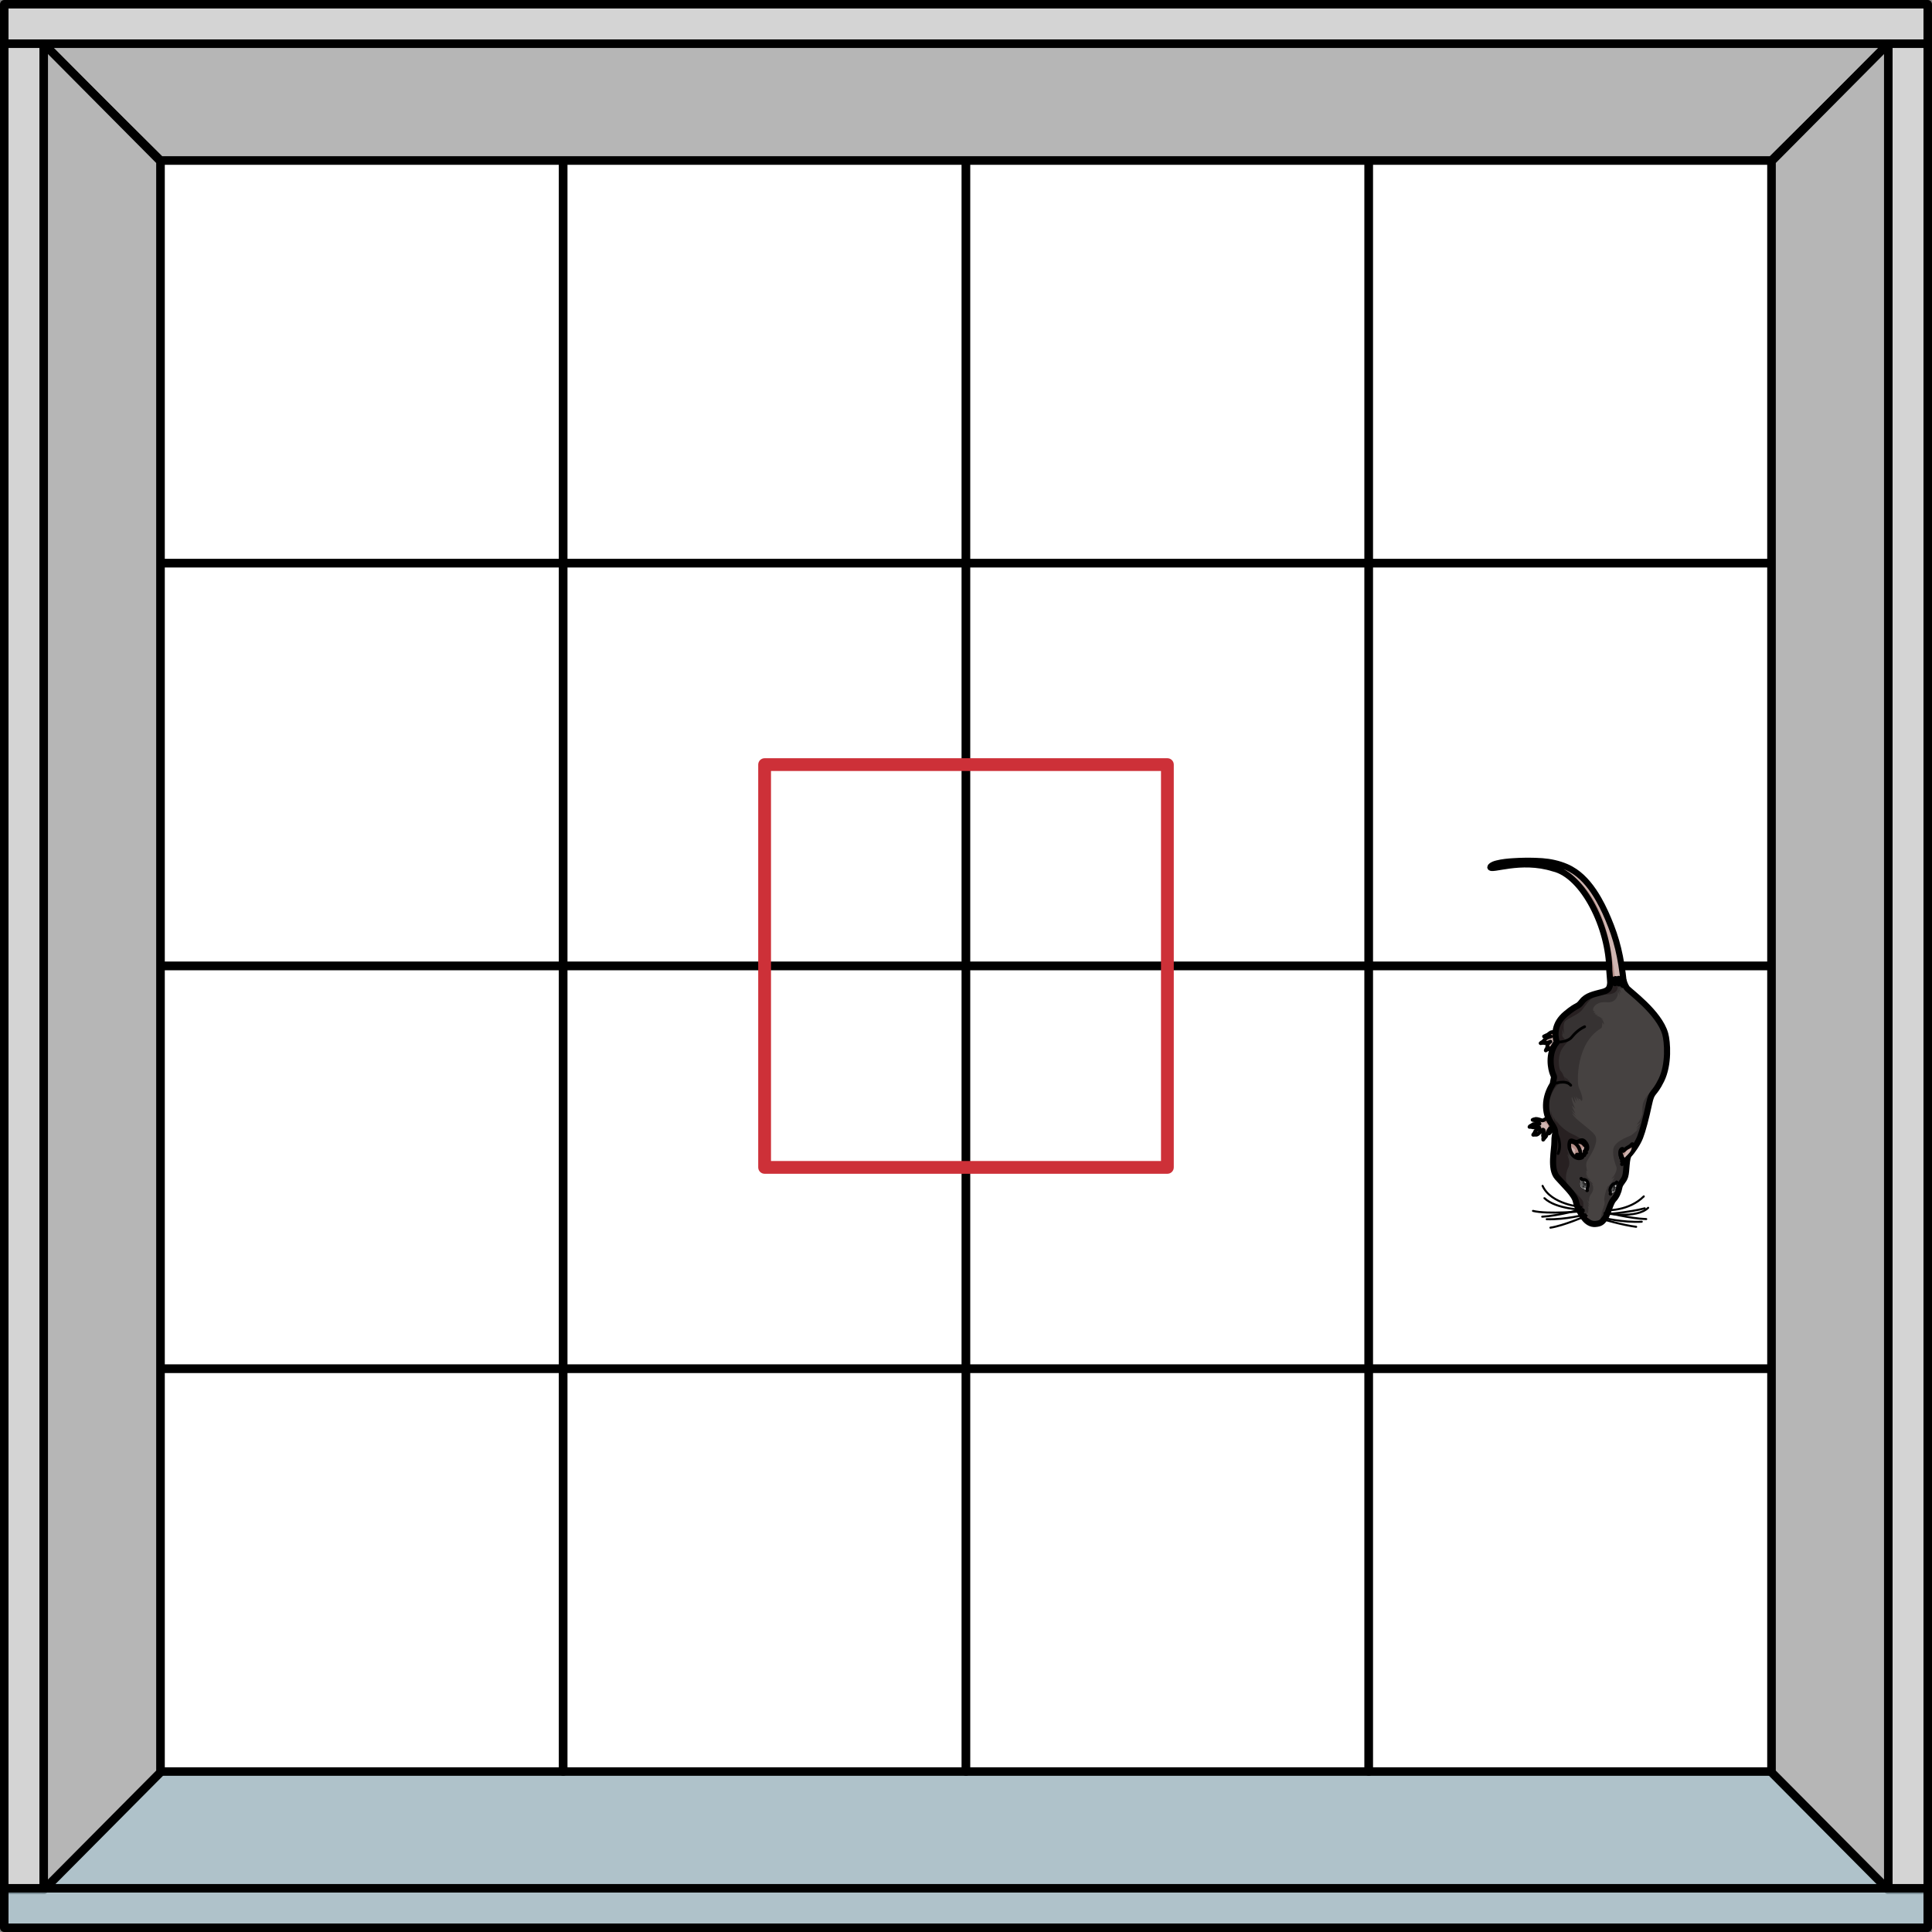 <?xml version="1.0" encoding="utf-8"?>
<!-- Generator: Adobe Illustrator 22.0.0, SVG Export Plug-In . SVG Version: 6.00 Build 0)  -->
<svg version="1.1" id="Layer_1" xmlns="http://www.w3.org/2000/svg" xmlns:xlink="http://www.w3.org/1999/xlink" x="0px" y="0px"
	 width="453.507px" height="453.507px" viewBox="0 0 453.507 453.507" enable-background="new 0 0 453.507 453.507"
	 xml:space="preserve">
<rect x="0" y="0" width="453.507" height="453.507" fill="#808080" stroke="none"/>
<g>
	<g>
		<polygon opacity="0.6" fill="#CEEEFB" points="10.081,443.244 443.425,443.244 415.844,415.844 37.662,415.844 		"/>
		
			<rect x="37.662" y="37.662" fill="#FFFFFF" stroke="#000000" stroke-width="2" stroke-linecap="round" stroke-linejoin="round" stroke-miterlimit="10" width="94.546" height="94.546"/>
		
			<rect x="132.208" y="37.662" fill="#FFFFFF" stroke="#000000" stroke-width="2" stroke-linecap="round" stroke-linejoin="round" stroke-miterlimit="10" width="94.546" height="94.546"/>
		
			<rect x="226.753" y="37.662" fill="#FFFFFF" stroke="#000000" stroke-width="2" stroke-linecap="round" stroke-linejoin="round" stroke-miterlimit="10" width="94.546" height="94.546"/>
		
			<rect x="321.299" y="37.662" fill="#FFFFFF" stroke="#000000" stroke-width="2" stroke-linecap="round" stroke-linejoin="round" stroke-miterlimit="10" width="94.546" height="94.546"/>
		
			<rect x="37.662" y="132.208" fill="#FFFFFF" stroke="#000000" stroke-width="2" stroke-linecap="round" stroke-linejoin="round" stroke-miterlimit="10" width="94.546" height="94.546"/>
		
			<rect x="132.208" y="132.208" fill="#FFFFFF" stroke="#000000" stroke-width="2" stroke-linecap="round" stroke-linejoin="round" stroke-miterlimit="10" width="94.546" height="94.546"/>
		
			<rect x="226.753" y="132.208" fill="#FFFFFF" stroke="#000000" stroke-width="2" stroke-linecap="round" stroke-linejoin="round" stroke-miterlimit="10" width="94.546" height="94.546"/>
		
			<rect x="321.299" y="132.208" fill="#FFFFFF" stroke="#000000" stroke-width="2" stroke-linecap="round" stroke-linejoin="round" stroke-miterlimit="10" width="94.546" height="94.546"/>
		
			<rect x="37.662" y="226.753" fill="#FFFFFF" stroke="#000000" stroke-width="2" stroke-linecap="round" stroke-linejoin="round" stroke-miterlimit="10" width="94.546" height="94.546"/>
		
			<rect x="132.208" y="226.753" fill="#FFFFFF" stroke="#000000" stroke-width="2" stroke-linecap="round" stroke-linejoin="round" stroke-miterlimit="10" width="94.546" height="94.546"/>
		
			<rect x="226.753" y="226.753" fill="#FFFFFF" stroke="#000000" stroke-width="2" stroke-linecap="round" stroke-linejoin="round" stroke-miterlimit="10" width="94.546" height="94.546"/>
		
			<rect x="321.299" y="226.753" fill="#FFFFFF" stroke="#000000" stroke-width="2" stroke-linecap="round" stroke-linejoin="round" stroke-miterlimit="10" width="94.546" height="94.546"/>
		
			<rect x="37.662" y="321.299" fill="#FFFFFF" stroke="#000000" stroke-width="2" stroke-linecap="round" stroke-linejoin="round" stroke-miterlimit="10" width="94.546" height="94.546"/>
		
			<rect x="132.208" y="321.299" fill="#FFFFFF" stroke="#000000" stroke-width="2" stroke-linecap="round" stroke-linejoin="round" stroke-miterlimit="10" width="94.546" height="94.546"/>
		
			<rect x="226.753" y="321.299" fill="#FFFFFF" stroke="#000000" stroke-width="2" stroke-linecap="round" stroke-linejoin="round" stroke-miterlimit="10" width="94.546" height="94.546"/>
		
			<rect x="321.299" y="321.299" fill="#FFFFFF" stroke="#000000" stroke-width="2" stroke-linecap="round" stroke-linejoin="round" stroke-miterlimit="10" width="94.546" height="94.546"/>
		
			<rect x="222.122" y="-220.122" transform="matrix(-1.836970e-16 1 -1 -1.836970e-16 232.385 -221.122)" fill="#D4D4D4" stroke="#000000" stroke-width="2" stroke-linecap="round" stroke-linejoin="round" stroke-miterlimit="10" width="9.263" height="451.507"/>
		<path fill="#CD3038" d="M274.026,275.526h-94.545c-0.829,0-1.5-0.672-1.5-1.5v-94.545c0-0.828,0.671-1.5,1.5-1.5h94.545
			c0.829,0,1.5,0.672,1.5,1.5v94.545C275.526,274.854,274.855,275.526,274.026,275.526z M180.981,272.526h91.545v-91.545h-91.545
			V272.526z"/>
		
			<polygon fill="#B6B6B6" stroke="#000000" stroke-width="2" stroke-linecap="round" stroke-linejoin="round" stroke-miterlimit="10" points="
			443.425,10.263 10.081,10.263 37.662,37.662 415.845,37.662 		"/>
		
			<rect x="443.244" y="10.263" transform="matrix(-1 -1.224647e-16 1.224647e-16 -1 895.751 453.869)" fill="#D4D4D4" stroke="#000000" stroke-width="2" stroke-linecap="round" stroke-linejoin="round" stroke-miterlimit="10" width="9.263" height="433.344"/>
		
			<polygon fill="#B6B6B6" stroke="#000000" stroke-width="2" stroke-linecap="round" stroke-linejoin="round" stroke-miterlimit="10" points="
			443.244,443.607 443.244,10.263 415.844,37.844 415.844,416.026 		"/>
		
			<rect x="1" y="10.263" fill="#D4D4D4" stroke="#000000" stroke-width="2" stroke-linecap="round" stroke-linejoin="round" stroke-miterlimit="10" width="9.263" height="433.344"/>
		
			<polygon fill="#B6B6B6" stroke="#000000" stroke-width="2" stroke-linecap="round" stroke-linejoin="round" stroke-miterlimit="10" points="
			10.263,10.263 10.263,443.607 37.662,416.026 37.662,37.844 		"/>
		
			<rect x="222.122" y="222.122" transform="matrix(6.123234e-17 -1 1 6.123234e-17 -221.122 674.629)" opacity="0.6" fill="#CEEEFB" width="9.263" height="451.507"/>
		
			<rect x="222.122" y="222.122" transform="matrix(6.123234e-17 -1 1 6.123234e-17 -221.122 674.629)" fill="none" stroke="#000000" stroke-width="2" stroke-linecap="round" stroke-linejoin="round" stroke-miterlimit="10" width="9.263" height="451.507"/>
	</g>
	<g>
		<path fill="#CFB5B1" d="M363.674,262.074c0,0-1.381,1.037-1.673,0.932c-0.293-0.103-1.531-0.543-1.704-0.272
			c-0.171,0.272,1.162,0.978,1.119,1.068c-0.043,0.09-1.451-0.033-1.604,0.127c-0.153,0.16-0.59,0.615,0.05,0.701
			c0.64,0.087,1.572-0.115,1.486,0.111c-0.083,0.225-1.167,0.676-1.089,1.142c0.079,0.467,0.353,0.729,0.942,0.156
			c0.59-0.572,0.912-1.094,1.143-0.786c0.23,0.307-0.457,1.44,0.039,1.696c0.497,0.256,0.678-0.664,0.931-1.25
			c0.254-0.586,0.581-0.93,0.581-0.93s-0.305,1.195,0.034,0.905c0.337-0.288,1.012-1.041,1.244-1.604
			c0.233-0.564,1.823-1.27,1.823-1.27L363.674,262.074z"/>
		<path fill="#B68F89" d="M362.001,263.006c0.293,0.106,1.673-0.932,1.673-0.932l1.357,0.295l0.425,1.348
			c-0.133,0.119-0.236,0.238-0.284,0.352c-0.232,0.563-0.906,1.316-1.244,1.604c-0.339,0.29-0.034-0.905-0.034-0.905
			s-0.327,0.344-0.581,0.93c-0.063,0.146-0.121,0.312-0.182,0.478l0,0c0.065-0.178,0.5-1.827,0.113-2.245
			c-0.384-0.418-1.51-1.017-1.518-1.021C361.845,262.951,361.942,262.987,362.001,263.006z"/>
		
			<path fill="none" stroke="#000000" stroke-width="0.869" stroke-linecap="round" stroke-linejoin="round" stroke-miterlimit="10" d="
			M363.674,262.074c0,0-1.381,1.037-1.673,0.932c-0.293-0.103-1.531-0.543-1.704-0.272c-0.171,0.272,1.162,0.978,1.119,1.068
			c-0.043,0.09-1.451-0.033-1.604,0.127c-0.153,0.16-0.59,0.615,0.05,0.701c0.64,0.087,1.572-0.115,1.486,0.111
			c-0.083,0.225-1.167,0.676-1.089,1.142c0.079,0.467,0.353,0.729,0.942,0.156c0.59-0.572,0.912-1.094,1.143-0.786
			c0.23,0.307-0.457,1.44,0.039,1.696c0.497,0.256,0.678-0.664,0.931-1.25c0.254-0.586,0.581-0.93,0.581-0.93
			s-0.305,1.195,0.034,0.905c0.337-0.288,1.012-1.041,1.244-1.604c0.233-0.564,1.823-1.27,1.823-1.27L363.674,262.074z"/>
		
			<path fill="#FFFFFF" stroke="#000000" stroke-width="0.869" stroke-linecap="round" stroke-linejoin="round" stroke-miterlimit="10" d="
			M362.705,266.777c0,0-0.271,0.586-0.464,0.755c-0.062-0.157,0.12-0.729,0.178-0.79
			C362.477,266.682,362.662,266.727,362.705,266.777z"/>
		
			<path fill="#FFFFFF" stroke="#000000" stroke-width="0.869" stroke-linecap="round" stroke-linejoin="round" stroke-miterlimit="10" d="
			M360.644,266.192c0.007,0.016-0.415,0.215-0.753,0.193c0.129-0.281,0.385-0.461,0.514-0.452
			C360.536,265.942,360.59,266.024,360.644,266.192z"/>
		
			<path fill="#FFFFFF" stroke="#000000" stroke-width="0.869" stroke-linecap="round" stroke-linejoin="round" stroke-miterlimit="10" d="
			M359.866,264.431c0,0-0.56,0.131-0.847,0.095c0.095-0.295,0.734-0.451,0.82-0.402
			C359.901,264.292,359.866,264.431,359.866,264.431z"/>
		
			<path fill="#FFFFFF" stroke="#000000" stroke-width="0.869" stroke-linecap="round" stroke-linejoin="round" stroke-miterlimit="10" d="
			M360.538,262.969c0,0-0.592,0.003-0.784-0.089c0.211-0.186,0.69-0.174,0.78-0.112c0.032,0.062-0.02,0.227-0.02,0.227"/>
		
			<path fill="#FFFFFF" stroke="#000000" stroke-width="0.869" stroke-linecap="round" stroke-linejoin="round" stroke-miterlimit="10" d="
			M364.127,265.341c0,0-0.222,0.507-0.469,0.709c-0.004-0.202,0.154-0.712,0.209-0.77
			C363.923,265.221,364.127,265.341,364.127,265.341z"/>
		<path fill="#CFB5B1" d="M365.499,242.17c0,0-1.18,0.03-1.493,0.187c-0.312,0.159-1.186,0.963-1.186,0.963l1.223-0.015
			c0,0-0.931,0.186-1.252,0.524c-0.322,0.338-0.738,0.718-0.361,0.971c0.376,0.251,1.518-0.298,1.518-0.298s-0.727,0.482-0.75,1.041
			c-0.023,0.558,0.079,0.818,0.38,0.727c0.3-0.089,1.233-0.725,1.233-0.725l0.075,0.874c0,0,0.842-0.856,0.857-0.899
			C365.755,245.475,366.368,243.482,365.499,242.17z"/>
		<path fill="#B68F89" d="M364.006,242.356c0.313-0.157,1.493-0.187,1.493-0.187c0.869,1.313,0.256,3.306,0.243,3.349
			c-0.011,0.034-0.5,0.536-0.735,0.775l-0.147-0.159l-0.051-0.59c0,0-0.13,0.089-0.309,0.205l0,0c0,0,0.543-0.92,0.123-1.821
			c-0.258-0.555-0.678-1.041-0.961-1.332C363.799,242.487,363.923,242.399,364.006,242.356z"/>
		
			<path fill="none" stroke="#000000" stroke-width="0.869" stroke-linecap="round" stroke-linejoin="round" stroke-miterlimit="10" d="
			M365.499,242.17c0,0-1.18,0.03-1.493,0.187c-0.312,0.159-1.186,0.963-1.186,0.963l1.223-0.015c0,0-0.931,0.186-1.252,0.524
			c-0.322,0.338-0.738,0.718-0.361,0.971c0.376,0.251,1.518-0.298,1.518-0.298s-0.727,0.482-0.75,1.041
			c-0.023,0.558,0.079,0.818,0.38,0.727c0.3-0.089,1.233-0.725,1.233-0.725l0.075,0.874c0,0,0.842-0.856,0.857-0.899
			C365.755,245.475,366.368,243.482,365.499,242.17z"/>
		
			<path fill="#FFFFFF" stroke="#000000" stroke-width="0.869" stroke-linecap="round" stroke-linejoin="round" stroke-miterlimit="10" d="
			M363.586,246.1c0,0-0.049-0.181-0.263-0.216c-0.438,0.369-0.487,0.699-0.487,0.699l0.73-0.459"/>
		
			<path fill="#FFFFFF" stroke="#000000" stroke-width="0.869" stroke-linecap="round" stroke-linejoin="round" stroke-miterlimit="10" d="
			M362.66,244.696l-0.078-0.314c0,0-0.691,0.195-0.956,0.49C362.185,244.824,362.66,244.696,362.66,244.696z"/>
		
			<path fill="#FFFFFF" stroke="#000000" stroke-width="0.869" stroke-linecap="round" stroke-linejoin="round" stroke-miterlimit="10" d="
			M363.294,243.196c0,0,0.126-0.152,0.134-0.283c-0.229-0.047-0.999,0.372-0.999,0.372L363.294,243.196z"/>
		<g>
			<path fill="#CFB5B1" d="M364.636,203.855c7.059,1.629,13.102,14.049,13.121,23.906c0.565,6.385,0.581,11.89,0.459,15.405
				c1.068-0.248,2.15-0.598,3.223-0.94c0.064-0.022,0.077-8.742-0.106-9.499c-0.216-2.814-0.569-5.573-1.092-8.225
				c-0.496-2.517-1.198-4.89-2.066-7.125c-0.855-2.203-1.804-4.34-2.92-6.285c-1.511-2.646-3.336-4.977-5.58-6.495
				c-0.64-0.434-1.304-0.804-1.994-1.099c-1.836-0.785-3.744-1.196-5.704-1.343c-0.537-0.04-1.077-0.065-1.616-0.08
				c-1.694-0.049-3.396-0.026-5.091,0.083c-1.29,0.081-2.607,0.197-3.865,0.519c-0.541,0.138-1.124,0.309-1.508,0.743
				c-0.014,0.015-0.075,0.069-0.076,0.09C349.785,204.599,356.909,201.401,364.636,203.855z"/>
			<path fill="#B68F89" d="M364.636,203.855c7.059,1.629,13.102,14.049,13.121,23.906c0.565,6.385,0.581,11.89,0.459,15.405
				c0.412-0.096,0.826-0.208,1.24-0.329c0.659-4.905-0.018-11.991-0.904-17.025c-1.099-7.554-3.135-14.585-8.126-19.138
				c-3.715-3.676-11.513-4.919-17.12-3.687c-1.234,0.216-2.459,0.312-3.419,0.641C350.502,204.31,357.331,201.508,364.636,203.855z"
				/>
			
				<path fill="none" stroke="#000000" stroke-width="1.435" stroke-linecap="round" stroke-linejoin="round" stroke-miterlimit="10" d="
				M364.636,203.855c7.059,1.629,13.102,14.049,13.121,23.906c0.565,6.385,0.581,11.89,0.459,15.405
				c1.068-0.248,2.15-0.598,3.223-0.94c0.064-0.022,0.077-8.742-0.106-9.499c-0.216-2.814-0.569-5.573-1.092-8.225
				c-0.496-2.517-1.198-4.89-2.066-7.125c-0.855-2.203-1.804-4.34-2.92-6.285c-1.511-2.646-3.336-4.977-5.58-6.495
				c-0.64-0.434-1.304-0.804-1.994-1.099c-1.836-0.785-3.744-1.196-5.704-1.343c-0.537-0.04-1.077-0.065-1.616-0.08
				c-1.694-0.049-3.396-0.026-5.091,0.083c-1.29,0.081-2.607,0.197-3.865,0.519c-0.541,0.138-1.124,0.309-1.508,0.743
				c-0.014,0.015-0.075,0.069-0.076,0.09C349.785,204.599,356.909,201.401,364.636,203.855z"/>
		</g>
		<path fill="#363232" d="M374.445,287.312c-0.958,0.068-1.891-0.451-2.633-1.448c-0.74-0.998-1.535-2.141-1.896-3.839
			c-0.362-1.7-2.585-3.627-4.364-5.663c-1.781-2.036-0.624-6.493-0.671-8.471c-0.046-1.978,0.805-1.98-0.789-4.286
			c-1.596-2.307-1.682-5.922,0.387-9.12c0.291-1.881,0.47-1.382,0.045-2.378c-0.426-0.995-1.32-4.791,0.895-7.456
			c-0.476-1.696-0.702-4.298,2.155-6.677c2.857-2.377,2.598-1.374,3.74-2.851c1.144-1.478,2.841-1.737,4.942-2.304
			c2.1-0.57,1.369-1.673,2.122-2.933c0.462,0.301,0.723,0.89,0.723,0.89l0.117-0.948l0.429,0.636l0.29-0.682l0.095,1.048
			c0,0,0.302-0.837,0.656-1.184c-0.38,0.981,0.365,1.589,0.365,1.589l0.088-0.964c0,0,0.255,0.946,0.733,1.645
			c0.48,0.698,7.625,5.732,9.02,10.789c0.514,1.861,0.906,7.144-0.917,10.837c-1.822,3.693-2.193,2.303-2.885,5.568
			c-0.693,3.265-1.493,6.296-2.093,7.819c-0.6,1.521-1.863,3.325-2.583,4.079c-0.719,0.755-0.545,3.865-0.919,5.081
			c-0.372,1.213-1.201,1.601-1.378,2.61c-0.177,1.008-0.653,2.125-1.372,2.879c-0.72,0.753-1.294,3.345-1.974,4.332
			C376.094,286.897,375.699,287.221,374.445,287.312z"/>
		<path fill="#464241" d="M374.593,237.766l-0.557-0.008l0.366-0.383c0,0-0.476,0.189-0.461-0.44
			c0.016-0.627,0.957-1.889,3.239-1.675c2.282,0.215,2.727-1.821,2.591-2.436c0.342,0.391,0.424,1.059,0.424,1.059l-0.097-1.402
			l0.463,0.745l-0.38-1.387l0.48,0.459l-0.224-2.321l0.167-0.026c-0.143,0.8,0.449,1.285,0.449,1.285l0.088-0.964
			c0,0,0.255,0.946,0.733,1.645c0.283,0.411,2.879,2.326,5.249,4.865c0.048,0.057,0.1,0.113,0.154,0.168
			c1.594,1.733,3.061,3.743,3.616,5.757c0.393,1.425,0.714,4.858,0.024,8.047c-0.845,2.141-1.915,4.1-3.19,5.279
			c-2.763,2.554-2.112,4.272-2.193,5.249c-0.082,0.977-0.771,2.111-1.403,2.706c0.72-0.275,1.078-0.719,1.078-0.719l-1.142,1.608
			l0.957-0.7l-0.955,1.086l0.541-0.271c0,0-1.299,1.309-1.849,1.57c-0.55,0.26-3.889,1.393-4.071,3.247
			c-0.183,1.854,0.526,3.513,0.741,4.112c0.215,0.597-0.287,1.87-1.058,2.647c-0.175,0.428,0.544-0.284,0.672-0.594
			c-0.043,0.241-0.378,0.69-0.378,0.69s0.275-0.132,0.367-0.326c0.049,0.067-0.388,0.663-0.729,0.843
			c0.354-0.075,0.562-0.324,0.562-0.324s-0.404,0.572-0.809,0.848c0.221-0.026,0.404-0.276,0.404-0.276s-0.246,0.454-0.618,0.725
			c-0.371,0.273-0.558,0.469-0.762,0.781c0.319-0.238,0.474-0.262,0.474-0.262s-0.439,0.4-0.528,0.711
			c-0.091,0.312-0.622,1.93-0.408,2.627c0.216,0.695-0.341,1.534-0.341,1.534l0.501-0.348c0,0-0.461,0.386-0.613,0.642
			c0.109-0.032,0.197-0.086,0.261-0.134c-0.118,0.113-0.301,0.311-0.411,0.542c0.159-0.053,0.254-0.094,0.312-0.123
			c-0.128,0.085-0.375,0.272-0.473,0.53c0.218-0.129,0.327-0.343,0.327-0.343s-0.235,0.561-0.287,0.85
			c-0.049,0.288-0.089,1.441-0.93,1.748c-0.842,0.306-1.948-0.166-2.184-0.663c0,0-0.578-0.812-0.267-1.9
			c-0.009,0.338,0.168,0.593,0.168,0.593s0.272-0.589,0.084-1.211c0.103,0.135,0.149,0.285,0.171,0.404
			c-0.027-0.275-0.094-0.755-0.243-1.131c0.226,0.176,0.345,0.333,0.409,0.453c-0.094-0.269-0.254-0.712-0.38-0.964
			c0.609,0.645,0.404,0.386,0.404,0.386s-0.676-1.449-0.586-1.32c0.46,0.699,0.46,0.699,0.46,0.699s-0.105-1.342,0.492-2.015
			c0.598-0.672,0.687-1.848,0.095-2.41c0.357,0.123,0.468,0.244,0.494,0.278c-0.074-0.104-0.704-0.947-1.229-1.177
			c0.363-0.002,0.515,0.05,0.566,0.074c-0.117-0.062-0.724-0.414-1.163-1.118c0.277,0.251,0.625,0.59,0.771,0.733
			c-0.179-0.183-0.654-0.711-0.811-1.349c0.17,0.182,0.3,0.356,0.393,0.49c-0.137-0.251-0.3-0.653-0.228-1.049
			c0.103,0.094,0.178,0.178,0.234,0.255c-0.197-0.593-0.48-1.728-0.067-2.451c0.577-1.014,3.08-4.515,1.758-6.169
			c-1.322-1.655-4.785-3.649-5.286-5.043c0.682,0.519,1.134,1.006,1.134,1.006s-0.918-1.061-1.278-1.798
			c0.507,0.55,0.95,0.908,0.95,0.908s-0.768-1.389-0.848-1.923c0.446,0.492,0.775,0.741,0.775,0.741s-1.078-2.178-0.774-2.786
			c0.448,1.231,0.84,1.53,0.84,1.53l-0.354-1.636l0.718,1.253l-0.217-1.237l0.773,1.197l-0.294-0.739c0,0,0.833,0.271,0.68,0.649
			c0.837-0.182-0.191-2.405-0.562-3.348c-0.372-0.944-0.727-10.312,5.352-13.805c0.129-0.204,0.246-0.942,0.137-1.31
			c0.481,0.526,0.481,0.526,0.481,0.526s-0.081-1.073-0.729-1.475c0.666,0.303,0.668,0.305,0.668,0.305s-1.302-1.01-1.926-0.972
			c0.254-0.043,0.447-0.054,0.592-0.047l-0.808-0.306L374.593,237.766z"/>
		<path fill="#272021" d="M367.574,237.975c2.857-2.377,2.598-1.374,3.74-2.851c1.144-1.478,2.841-1.737,4.942-2.304
			c1.992-0.54,1.436-1.561,2.018-2.741l0.234-0.094c0.38,0.317,0.593,0.792,0.593,0.792l0.117-0.948l0.338,0.501
			c0.822,2.838-1.131,3.203-3.434,3.101c-2.481-0.109-3.977,2.751-4.87,3.766c-0.892,1.013-3.376,1.884-3.924,2.604
			c-0.548,0.72-0.145,3.002-0.145,3.002s-0.398-1.002-0.438-1.301c-0.054,1.258,0.126,1.722,0.126,1.722s0,0-0.352-0.709
			c0.122,0.89,0.786,1.378,0.786,1.378s-0.249,0.278-0.518,0.217c0.628,0.427,2.58-1.157,2.58-1.157
			c-0.681,1.121-2.469,2.337-3.082,4.011c-0.615,1.671-0.404,4.047,0.114,4.499c0.518,0.45,1.053,2.228,1.066,2.24
			c0.012,0.012,0.1-0.198-0.269-0.942c0.408,0.259,0.744,1.036,0.744,1.036s0.011-0.251-0.389-0.86
			c0.512,0.388,0.709,0.97,0.651,0.619c0.24,0.229,0.344,1.019,0.344,1.019s-0.643-0.388-1.521-0.552
			c-2.034,0.335-2.669,2.606-3.226,3.841c-0.557,1.236,0.287,4.363,0.36,4.366c0.072,0.003-0.15-0.436,0.025-1.511
			c-0.042,1.006,0.573,2.556,0.573,2.556s0.049-0.36-0.252-1.621c0.182,0.871,1.066,2.076,1.066,2.076s-0.165-0.277-0.466-1.126
			c0.466,1.126,2.224,2.845,3.933,3.59c1.712,0.745,3.114,1.95,3.114,1.95l-3.317,0.987c0,0-0.697,0.306-0.838,0.757
			c-0.14,0.452,0.415,1.328,0.415,1.328l-0.313-0.374l0.135,0.741c0,0-0.22-0.5-0.426-0.768c0.121,0.419,0.958,2.003,0.32,3.276
			c-0.638,1.273-0.885,3.473,0.234,4.465c1.12,0.991,2.873,2.776,3.177,3.344c0.305,0.567,0.044,2.273,0.044,2.273
			s-0.295-0.536-0.465-1.262c0.022,0.173,0.16,1.58,0.16,1.58l-0.714-1.57c0,0,0.45,1.44,0.595,2.02
			c-0.515-0.791-0.987-1.714-1.243-2.914c-0.362-1.7-2.585-3.627-4.364-5.663c-1.781-2.036-0.624-6.493-0.671-8.471
			c-0.046-1.978,0.805-1.98-0.789-4.286c-1.596-2.307-1.682-5.922,0.387-9.12c0.291-1.881,0.47-1.382,0.045-2.378
			c-0.426-0.995-1.32-4.791,0.895-7.456C364.943,242.956,364.717,240.354,367.574,237.975z"/>
		<path fill="#D5959D" d="M372.852,286.056c0.252,0.806,1.643,0.881,1.999,0.875c0.354-0.008,0.784-0.537,0.946-0.306
			c0.162,0.23-0.535,0.563-0.538,0.564c-0.229,0.062-0.493,0.1-0.815,0.124c-0.787,0.056-1.557-0.285-2.219-0.961
			C372.236,285.732,372.603,285.254,372.852,286.056z"/>
		<path fill="#CFB5B1" d="M371.414,271.67c0.334-0.795,0.334-0.795,0.334-0.795s0.216-0.056,0.124,0.316
			c0.275-0.426,0.147-0.842,0.078-0.973c0.342,0.259,0.376,0.359,0.376,0.359l-0.073-0.231l-0.107-0.334
			c0,0,0.159-0.338,0.105-0.522c0.139,0.164,0.276,0.362,0.276,0.362s0.432-0.865-0.495-1.848c-0.928-0.982-1.4,0.268-2.262-0.029
			c-0.86-0.298-1.153-0.576-1.351,0.216c-0.2,0.791,0.023,2.41,1.082,3.256C370.558,272.293,371.414,271.67,371.414,271.67z"/>
		<path fill="#B68F89" d="M369.77,267.975c0.862,0.297,1.334-0.953,2.262,0.029c0.927,0.984,0.495,1.848,0.495,1.848
			s-0.138-0.199-0.276-0.362c0.01,0.03,0.011,0.067,0.01,0.104c-0.064-0.097-0.136-0.201-0.211-0.293
			c-0.212-0.258-0.497,0.155-0.663,0.316c-0.167,0.16-0.471-0.562-0.891-1.027c-0.417-0.463-1.204-0.794-1.215-0.799
			C369.42,267.846,369.581,267.909,369.77,267.975z"/>
		<path fill="#B68F89" d="M370.172,271.291c0,0-0.199-0.441,0.224-0.233c0.423,0.207,0.714,0.313,0.574-0.602
			c-0.141-0.915-0.93-2.42-2.235-2.423c0,0-0.4,0.517,0.016,1.015c0.416,0.499,1.217,0.78,0.967,1.16
			C369.465,270.589,369.74,271.669,370.172,271.291z"/>
		
			<path fill="none" stroke="#000000" stroke-width="0.869" stroke-linecap="round" stroke-linejoin="round" stroke-miterlimit="10" d="
			M371.414,271.67c0.334-0.795,0.334-0.795,0.334-0.795s0.216-0.056,0.124,0.316c0.275-0.426,0.147-0.842,0.078-0.973
			c0.342,0.259,0.376,0.359,0.376,0.359l-0.073-0.231l-0.107-0.334c0,0,0.159-0.338,0.105-0.522
			c0.139,0.164,0.276,0.362,0.276,0.362s0.432-0.865-0.495-1.848c-0.928-0.982-1.4,0.268-2.262-0.029
			c-0.86-0.298-1.153-0.576-1.351,0.216c-0.2,0.791,0.023,2.41,1.082,3.256C370.558,272.293,371.414,271.67,371.414,271.67z"/>
		
			<path fill="none" stroke="#000000" stroke-width="0.869" stroke-linecap="round" stroke-linejoin="round" stroke-miterlimit="10" d="
			M370.172,271.291c0,0-0.199-0.441,0.224-0.233c0.423,0.207,0.714,0.313,0.574-0.602c-0.141-0.915-0.93-2.42-2.235-2.423"/>
		
			<path fill="none" stroke="#000000" stroke-width="0.869" stroke-linecap="round" stroke-linejoin="round" stroke-miterlimit="10" d="
			M370.215,268.005c0,0,1.123-0.124,1.735,0.817"/>
		<g>
			<path fill="#FFFFFF" d="M372.627,278.842c0,0-0.107,0.243-0.048,0.377c0.057,0.136,0.078,0.349-0.072,0.253
				c-0.15-0.095-0.444-0.325-1.04-0.583c-0.894-0.387-0.374-1.852-0.374-1.852s-0.103-0.244,0.023-0.392
				c0.123-0.146,0.153,0.295,0.265,0.255c0.111-0.04,0.875-0.167,1.242,0.525C372.988,278.116,372.682,278.665,372.627,278.842z"/>
			
				<radialGradient id="SVGID_1_" cx="-4878.187" cy="3.279" r="1.054" gradientTransform="matrix(0.871 -0.491 -0.491 -0.871 4622.771 -2114.761)" gradientUnits="userSpaceOnUse">
				<stop  offset="0.173" style="stop-color:#1F1F1F"/>
				<stop  offset="0.409" style="stop-color:#222222"/>
				<stop  offset="0.577" style="stop-color:#2B2B2B"/>
				<stop  offset="0.724" style="stop-color:#3B3B3B"/>
				<stop  offset="0.858" style="stop-color:#515151"/>
				<stop  offset="0.921" style="stop-color:#5E5E5E"/>
			</radialGradient>
			<path fill="url(#SVGID_1_)" d="M372.627,278.842c0,0,0.469-0.842-0.115-1.581c-0.585-0.737-1.289-0.378-1.454-0.097
				C370.892,277.444,370.572,279.51,372.627,278.842z"/>
			<path opacity="0.8" fill="#FFFFFF" d="M371.955,277.268c-0.08,0.085-0.052,0.241,0.062,0.35c0.114,0.109,0.273,0.129,0.354,0.044
				c0.08-0.085,0.054-0.242-0.062-0.351C372.194,277.203,372.036,277.183,371.955,277.268z"/>
			<path opacity="0.4" fill="#FFFFFF" d="M372.471,277.913c-0.061,0.005-0.105,0.077-0.098,0.159
				c0.007,0.085,0.063,0.147,0.123,0.142c0.062-0.005,0.106-0.077,0.099-0.16C372.588,277.97,372.532,277.907,372.471,277.913z"/>
			<path opacity="0.5" d="M371.5,278.613c0.061,0.119,0.193,0.171,0.296,0.119c0.102-0.054,0.136-0.192,0.075-0.31
				c-0.062-0.119-0.194-0.172-0.296-0.118C371.473,278.356,371.439,278.495,371.5,278.613z"/>
			
				<path fill="none" stroke="#000000" stroke-width="0.717" stroke-linecap="round" stroke-linejoin="round" stroke-miterlimit="10" d="
				M371.116,276.645c0.123-0.146,0.153,0.295,0.265,0.255c0.111-0.04,0.875-0.167,1.242,0.525c0.366,0.692,0.059,1.241,0.005,1.417
				c0,0-0.107,0.243-0.048,0.377c0.057,0.136,0.078,0.349-0.072,0.253"/>
		</g>
		<g>
			<path fill="#FFFFFF" d="M377.971,279.652c0,0,0.102,0.245,0.041,0.379c-0.06,0.135-0.086,0.346,0.066,0.254
				c0.152-0.091,0.155-0.261,0.757-0.506c0.902-0.368,0.706-1.782,0.706-1.782s0.111-0.358-0.011-0.509
				c-0.121-0.149-0.161,0.291-0.272,0.249c-0.11-0.042-0.688,0.064-1.068,0.748C377.809,279.17,377.92,279.475,377.971,279.652z"/>
			
				<radialGradient id="SVGID_2_" cx="-4872.582" cy="-0.901" r="0.967" gradientTransform="matrix(0.871 -0.491 -0.491 -0.871 4622.771 -2114.761)" gradientUnits="userSpaceOnUse">
				<stop  offset="0.173" style="stop-color:#1F1F1F"/>
				<stop  offset="0.409" style="stop-color:#222222"/>
				<stop  offset="0.577" style="stop-color:#2B2B2B"/>
				<stop  offset="0.724" style="stop-color:#3B3B3B"/>
				<stop  offset="0.858" style="stop-color:#515151"/>
				<stop  offset="0.921" style="stop-color:#5E5E5E"/>
			</radialGradient>
			<path fill="url(#SVGID_2_)" d="M377.971,279.652c0,0-0.266-0.601,0.334-1.327c0.599-0.724,1.23-0.612,1.25-0.286
				C379.654,279.623,378.815,280.016,377.971,279.652z"/>
			<path opacity="0.8" fill="#FFFFFF" d="M379.231,278.13c0.102-0.007,0.192,0.1,0.201,0.237c0.01,0.139-0.065,0.255-0.167,0.263
				c-0.102,0.008-0.193-0.099-0.203-0.237C379.053,278.255,379.129,278.137,379.231,278.13z"/>
			<path opacity="0.4" fill="#FFFFFF" d="M379.317,278.733c0.058,0.022,0.08,0.103,0.05,0.18c-0.03,0.077-0.102,0.123-0.16,0.101
				c-0.057-0.022-0.079-0.104-0.048-0.182C379.188,278.755,379.26,278.71,379.317,278.733z"/>
			<path opacity="0.5" d="M378.912,279.52c-0.098,0.09-0.24,0.096-0.318,0.012c-0.078-0.084-0.063-0.226,0.034-0.316
				c0.097-0.09,0.239-0.096,0.317-0.013C379.023,279.288,379.008,279.428,378.912,279.52z"/>
			
				<path fill="none" stroke="#000000" stroke-width="0.717" stroke-linecap="round" stroke-linejoin="round" stroke-miterlimit="10" d="
				M379.53,277.488c-0.121-0.149-0.16,0.343-0.271,0.301c-0.11-0.043-0.688,0.012-1.069,0.697c-0.381,0.685-0.271,0.99-0.22,1.166
				c0,0,0.102,0.245,0.041,0.379c-0.06,0.135-0.086,0.346,0.066,0.254"/>
		</g>
		
			<path fill="none" stroke="#000000" stroke-width="1.435" stroke-linecap="round" stroke-linejoin="round" stroke-miterlimit="10" d="
			M374.445,287.312c-0.958,0.068-1.891-0.451-2.633-1.448c-0.74-0.998-1.535-2.141-1.896-3.839c-0.362-1.7-2.585-3.627-4.364-5.663
			c-1.781-2.036-0.624-6.493-0.671-8.471c-0.046-1.978,0.805-1.98-0.789-4.286c-1.596-2.307-1.682-5.922,0.387-9.12
			c0.291-1.881,0.47-1.382,0.045-2.378c-0.426-0.995-1.32-4.791,0.895-7.456c-0.476-1.696-0.702-4.298,2.155-6.677
			c2.857-2.377,2.598-1.374,3.74-2.851c1.144-1.478,2.841-1.737,4.942-2.304c2.1-0.57,1.369-1.673,2.122-2.933
			c0.462,0.301,0.723,0.89,0.723,0.89l0.117-0.948l0.429,0.636l0.29-0.682l0.095,1.048c0,0,0.302-0.837,0.656-1.184
			c-0.38,0.981,0.365,1.589,0.365,1.589l0.088-0.964c0,0,0.255,0.946,0.733,1.645c0.48,0.698,7.625,5.732,9.02,10.789
			c0.514,1.861,0.906,7.144-0.917,10.837c-1.822,3.693-2.193,2.303-2.885,5.568c-0.693,3.265-1.493,6.296-2.093,7.819
			c-0.6,1.521-1.863,3.325-2.583,4.079c-0.719,0.755-0.545,3.865-0.919,5.081c-0.372,1.213-1.201,1.601-1.378,2.61
			c-0.177,1.008-0.653,2.125-1.372,2.879c-0.72,0.753-1.294,3.345-1.974,4.332C376.094,286.897,375.699,287.221,374.445,287.312z"/>
		<path fill="#CFB5B1" d="M380.729,273.281c0,0,0.41-0.569,0.419-1.171c0,0-0.256,0.322-0.444,0.466
			c0.214-0.496,0.174-0.779,0.174-0.779l-0.199,0.303c0,0-0.025-0.489,0.051-0.677c-0.083,0.142-0.25,0.358-0.25,0.358
			s0.025-0.664,0.074-0.81c-0.137,0.333-0.204,0.348-0.205,0.283c-0.001-0.067-0.204-1.077,0.204-1.464
			c0.407-0.387,0.575,0.227,0.784,0.114c0.209-0.111,0.278-0.318,0.801-0.582c0.524-0.264,0.744-0.456,0.924-0.724
			c0.179-0.269,0.651,0.647,0.202,1.577c-0.448,0.933-1.368,1.571-1.675,2C381.28,272.609,381.291,273.139,380.729,273.281z"/>
		<path fill="#B68F89" d="M381.336,269.904c0.209-0.111,0.278-0.318,0.801-0.582c0.524-0.264,0.744-0.456,0.924-0.724
			c0.094-0.142,0.268,0.046,0.348,0.39c0.03,0.644-1.06,0.704-1.48,1.023c-0.477,0.361-0.182,0.529-0.624,1.133
			c-0.443,0.602-0.83-0.563-0.885-0.844c-0.055-0.281,0.694-0.401,0.694-0.401l-0.006-0.081
			C381.187,269.888,381.259,269.946,381.336,269.904z"/>
		
			<path fill="none" stroke="#000000" stroke-width="0.869" stroke-linecap="round" stroke-linejoin="round" stroke-miterlimit="10" d="
			M380.729,273.281c0,0,0.41-0.569,0.419-1.171c0,0-0.256,0.322-0.444,0.466c0.214-0.496,0.174-0.779,0.174-0.779l-0.199,0.303
			c0,0-0.025-0.489,0.051-0.677c-0.083,0.142-0.25,0.358-0.25,0.358s0.025-0.664,0.074-0.81c-0.137,0.333-0.204,0.348-0.205,0.283
			c-0.001-0.067-0.204-1.077,0.204-1.464c0.407-0.387,0.575,0.227,0.784,0.114c0.209-0.111,0.278-0.318,0.801-0.582
			c0.524-0.264,0.744-0.456,0.924-0.724c0.179-0.269,0.651,0.647,0.202,1.577c-0.448,0.933-1.368,1.571-1.675,2
			C381.28,272.609,381.291,273.139,380.729,273.281z"/>
		
			<path fill="none" stroke="#000000" stroke-width="0.869" stroke-linecap="round" stroke-linejoin="round" stroke-miterlimit="10" d="
			M381.282,269.917c0,0-0.17,0.35-0.442,0.27"/>
		
			<path fill="none" stroke="#000000" stroke-width="0.642" stroke-linecap="round" stroke-linejoin="round" stroke-miterlimit="10" d="
			M364.479,254.486c0,0,3.049-1.211,4.227,0.26"/>
		
			<path fill="none" stroke="#000000" stroke-width="0.642" stroke-linecap="round" stroke-linejoin="round" stroke-miterlimit="10" d="
			M365.419,244.652c0,0,2.545-0.037,3.432-1.11c0.887-1.073,1.845-1.959,3.119-2.54"/>
		
			<path fill="none" stroke="#000000" stroke-width="0.642" stroke-linecap="round" stroke-linejoin="round" stroke-miterlimit="10" d="
			M364.978,265.247c0,0,1.917,2.88,0.758,5.527"/>
		<g>
			
				<path fill="#292929" stroke="#000000" stroke-width="0.359" stroke-linecap="round" stroke-linejoin="round" stroke-miterlimit="10" d="
				M363.891,288.125c-0.021,0.012-0.034,0.034-0.03,0.059c0.005,0.033,0.036,0.054,0.067,0.05c3.072-0.435,8.494-2.801,8.548-2.825
				c0.029-0.013,0.043-0.047,0.03-0.078c-0.013-0.028-0.047-0.042-0.076-0.03c-0.055,0.025-5.461,2.383-8.519,2.817
				C363.904,288.118,363.896,288.121,363.891,288.125z"/>
			
				<path fill="#292929" stroke="#000000" stroke-width="0.359" stroke-linecap="round" stroke-linejoin="round" stroke-miterlimit="10" d="
				M359.804,284.188c-0.014,0.007-0.025,0.021-0.027,0.036c-0.009,0.032,0.01,0.064,0.043,0.071
				c3.515,0.869,11.88,0.065,11.964,0.056c0.032-0.002,0.055-0.032,0.052-0.063c-0.003-0.033-0.032-0.056-0.064-0.054
				c-0.084,0.009-8.429,0.811-11.925-0.052C359.831,284.179,359.816,284.181,359.804,284.188z"/>
			
				<path fill="#292929" stroke="#000000" stroke-width="0.359" stroke-linecap="round" stroke-linejoin="round" stroke-miterlimit="10" d="
				M362.066,278.303c-0.026,0.015-0.038,0.047-0.025,0.075c1.977,4.405,9.094,5.002,9.166,5.008
				c0.031,0.003,0.061-0.022,0.063-0.054c0.002-0.032-0.021-0.061-0.054-0.064c-0.072-0.004-7.121-0.597-9.068-4.939
				c-0.013-0.028-0.047-0.042-0.077-0.029C362.069,278.302,362.067,278.302,362.066,278.303z"/>
			
				<path fill="#292929" stroke="#000000" stroke-width="0.359" stroke-linecap="round" stroke-linejoin="round" stroke-miterlimit="10" d="
				M361.969,285.55c-0.019,0.01-0.031,0.031-0.029,0.053c0.002,0.032,0.03,0.058,0.062,0.055c3.931-0.207,9.442-1.794,9.497-1.809
				c0.031-0.008,0.049-0.041,0.04-0.072c-0.008-0.03-0.042-0.047-0.072-0.039c-0.055,0.016-5.553,1.596-9.471,1.804
				C361.985,285.542,361.977,285.544,361.969,285.55z"/>
			
				<path fill="#292929" stroke="#000000" stroke-width="0.359" stroke-linecap="round" stroke-linejoin="round" stroke-miterlimit="10" d="
				M363.031,286.145c-0.018,0.011-0.03,0.029-0.031,0.05c-0.001,0.033,0.025,0.059,0.057,0.06c4.596,0.132,9.109-1.126,9.155-1.139
				c0.031-0.009,0.048-0.041,0.04-0.073c-0.009-0.03-0.042-0.048-0.073-0.039c-0.044,0.012-4.541,1.264-9.118,1.134
				C363.049,286.138,363.039,286.141,363.031,286.145z"/>
			
				<path fill="#292929" stroke="#000000" stroke-width="0.359" stroke-linecap="round" stroke-linejoin="round" stroke-miterlimit="10" d="
				M362.493,281.198c-0.004,0.002-0.008,0.005-0.013,0.01c-0.022,0.024-0.022,0.061,0.002,0.083c2.802,2.65,9.214,2.75,9.277,2.751
				c0.033-0.001,0.06-0.027,0.059-0.058c0.001-0.033-0.026-0.059-0.057-0.06c-0.064,0-6.431-0.101-9.2-2.719
				C362.544,281.188,362.515,281.185,362.493,281.198z"/>
		</g>
		<g>
			
				<path fill="#292929" stroke="#000000" stroke-width="0.359" stroke-linecap="round" stroke-linejoin="round" stroke-miterlimit="10" d="
				M375.954,286.086c-0.012,0.007-0.023,0.019-0.027,0.034c-0.009,0.032,0.008,0.064,0.04,0.073
				c0.049,0.015,5.024,1.471,8.102,1.841c0.032,0.004,0.06-0.02,0.065-0.052c0.004-0.031-0.019-0.061-0.052-0.064
				c-3.067-0.367-8.034-1.822-8.083-1.836C375.983,286.077,375.968,286.078,375.954,286.086z"/>
			
				<path fill="#292929" stroke="#000000" stroke-width="0.359" stroke-linecap="round" stroke-linejoin="round" stroke-miterlimit="10" d="
				M376.605,285.011c-0.018,0.01-0.031,0.032-0.029,0.056c0.002,0.033,0.031,0.056,0.063,0.053c0.06-0.004,5.979-0.494,9.47-1.435
				c0.032-0.008,0.05-0.04,0.042-0.071c-0.009-0.032-0.041-0.05-0.072-0.042c-3.481,0.939-9.389,1.427-9.45,1.432
				C376.621,285.003,376.612,285.006,376.605,285.011z"/>
			
				<path fill="#292929" stroke="#000000" stroke-width="0.359" stroke-linecap="round" stroke-linejoin="round" stroke-miterlimit="10" d="
				M377.15,284.032c-0.017,0.01-0.029,0.028-0.03,0.049c-0.002,0.032,0.023,0.058,0.055,0.061c0.052,0.004,5.197,0.233,8.728-3.275
				c0.023-0.024,0.023-0.061,0-0.084s-0.06-0.023-0.083,0c-3.494,3.472-8.588,3.244-8.639,3.242
				C377.171,284.024,377.16,284.028,377.15,284.032z"/>
			
				<path fill="#292929" stroke="#000000" stroke-width="0.359" stroke-linecap="round" stroke-linejoin="round" stroke-miterlimit="10" d="
				M376.891,284.504c-0.014,0.008-0.024,0.021-0.028,0.037c-0.009,0.031,0.01,0.063,0.042,0.071
				c0.056,0.015,5.599,1.481,9.534,1.607c0.032,0.001,0.058-0.025,0.06-0.057c0-0.032-0.025-0.059-0.057-0.06
				c-3.921-0.124-9.451-1.589-9.506-1.603C376.919,284.494,376.903,284.497,376.891,284.504z"/>
			
				<path fill="#292929" stroke="#000000" stroke-width="0.359" stroke-linecap="round" stroke-linejoin="round" stroke-miterlimit="10" d="
				M376.203,285.785c-0.013,0.008-0.025,0.021-0.028,0.036c-0.008,0.031,0.011,0.063,0.042,0.071
				c0.044,0.013,4.584,1.174,9.176,0.945c0.033,0,0.058-0.029,0.055-0.06c-0.002-0.033-0.029-0.058-0.061-0.056
				c-4.574,0.227-9.096-0.93-9.141-0.942C376.231,285.776,376.216,285.778,376.203,285.785z"/>
			
				<path fill="#292929" stroke="#000000" stroke-width="0.359" stroke-linecap="round" stroke-linejoin="round" stroke-miterlimit="10" d="
				M376.615,284.699c-0.014,0.009-0.025,0.023-0.028,0.04c-0.007,0.032,0.015,0.062,0.046,0.069
				c0.075,0.014,7.545,1.45,10.297-1.263c0.023-0.024,0.023-0.061,0-0.083c-0.022-0.023-0.059-0.023-0.083,0
				c-2.707,2.672-10.118,1.246-10.192,1.231C376.641,284.69,376.626,284.693,376.615,284.699z"/>
		</g>
	</g>
</g>
</svg>
